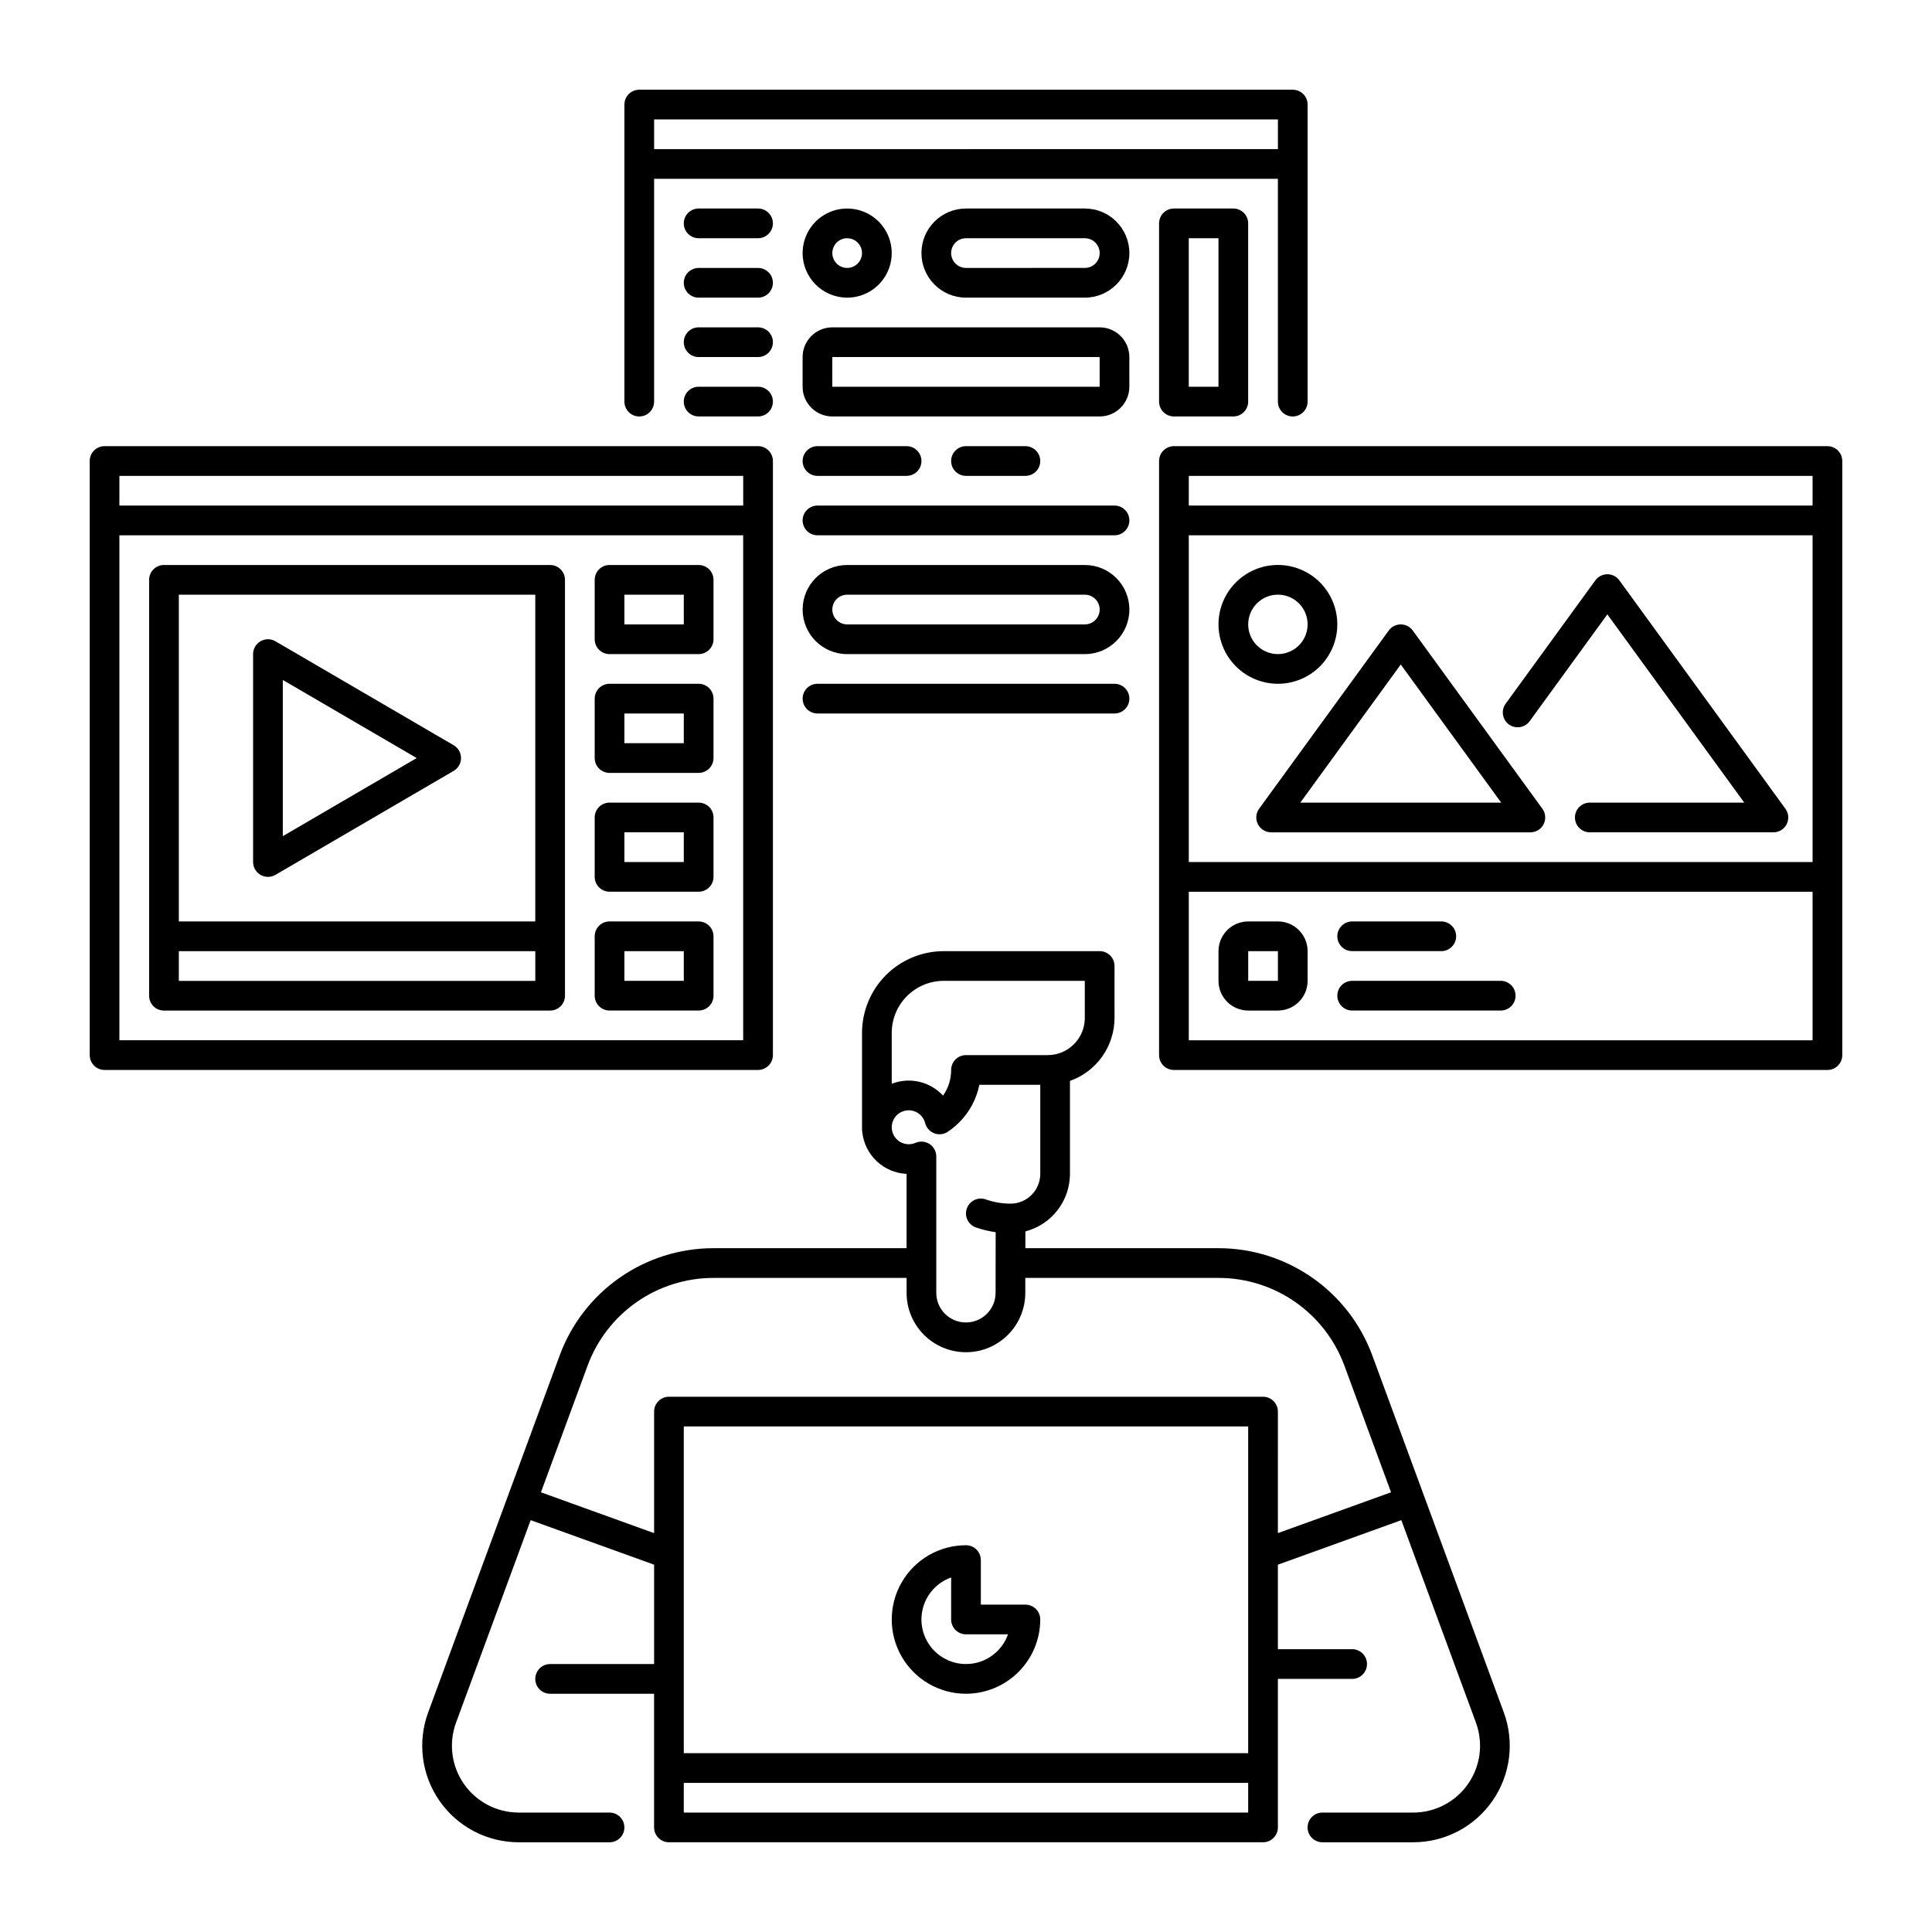 <?xml version="1.0" encoding="UTF-8"?>
<!-- Uploaded to: ICON Repo, www.svgrepo.com, Generator: ICON Repo Mixer Tools -->
<svg fill="#000000" width="800px" height="800px" version="1.1" viewBox="144 144 512 512" xmlns="http://www.w3.org/2000/svg">
 <g>
  <path d="m313.41 254.37c1.043 0 2.047-0.414 2.781-1.152 0.738-0.738 1.156-1.742 1.156-2.785v-59.039h165.31v59.039c0 2.176 1.762 3.938 3.934 3.938 2.176 0 3.938-1.762 3.938-3.938v-78.719c0-1.047-0.414-2.047-1.152-2.785s-1.742-1.152-2.785-1.152h-173.18c-2.172 0-3.938 1.762-3.938 3.938v78.719c0 1.043 0.418 2.047 1.156 2.785 0.734 0.738 1.738 1.152 2.781 1.152zm169.25-78.723v7.871l-165.31 0.004v-7.875z"/>
  <path d="m360.64 325.21c-2.172 0-3.934 1.762-3.934 3.934 0 2.176 1.762 3.938 3.934 3.938h78.723c2.172 0 3.934-1.762 3.934-3.938 0-2.172-1.762-3.934-3.934-3.934z"/>
  <path d="m507.64 503.11c-3.078-8.297-8.621-15.457-15.879-20.516-7.262-5.062-15.891-7.789-24.742-7.812h-51.289l0.008-4.453-0.004 0.004c3.379-0.875 6.371-2.844 8.508-5.598 2.137-2.758 3.301-6.144 3.309-9.633v-24.648c3.449-1.223 6.434-3.481 8.551-6.465 2.113-2.988 3.25-6.555 3.258-10.215v-13.773c0-1.047-0.414-2.047-1.152-2.785-0.738-0.738-1.742-1.152-2.785-1.152h-41.328c-5.738 0.008-11.242 2.289-15.301 6.348-4.059 4.059-6.34 9.562-6.348 15.301v25.586-0.004c0 0.246 0.023 0.492 0.066 0.73 0.652 6.078 5.637 10.777 11.742 11.066v19.691h-51.277c-8.848 0.023-17.48 2.75-24.742 7.809-7.258 5.062-12.797 12.223-15.879 20.52l-34.883 94.684v-0.004c-2.894 7.852-1.766 16.617 3.016 23.48 4.785 6.863 12.621 10.953 20.988 10.953h24.059c2.172 0 3.934-1.762 3.934-3.934 0-2.176-1.762-3.938-3.934-3.938h-24.059c-5.793 0-11.219-2.832-14.531-7.586-3.312-4.75-4.09-10.82-2.086-16.254l19.77-53.652 32.715 11.797v26.336h-27.555c-2.172 0-3.934 1.762-3.934 3.934 0 2.176 1.762 3.938 3.934 3.938h27.551v35.426h0.004c0 1.043 0.414 2.043 1.152 2.781 0.738 0.738 1.738 1.152 2.781 1.152h157.44c1.043 0 2.047-0.414 2.781-1.152 0.738-0.738 1.156-1.738 1.156-2.781v-39.363h19.68c2.172 0 3.934-1.762 3.934-3.934 0-2.176-1.762-3.938-3.934-3.938h-19.68v-22.398l32.715-11.801 19.77 53.652-0.004 0.004c2.004 5.434 1.227 11.504-2.086 16.254-3.312 4.754-8.738 7.586-14.527 7.586h-24.062c-2.172 0-3.934 1.762-3.934 3.938 0 2.172 1.762 3.934 3.934 3.934h24.062c8.363 0 16.199-4.09 20.984-10.953 4.785-6.863 5.91-15.629 3.016-23.48zm-127.32-85.398c0.008-7.606 6.168-13.77 13.773-13.777h37.391v9.84h0.004c-0.008 5.434-4.41 9.836-9.84 9.84h-21.648c-2.176 0-3.938 1.762-3.938 3.938 0.008 2.434-0.742 4.809-2.144 6.797-3.457-3.742-8.852-4.988-13.598-3.137zm0.016 25.379c-0.008-0.117-0.016-0.238-0.016-0.355 0.004-2.266 1.688-4.176 3.938-4.457 2.246-0.281 4.352 1.152 4.918 3.344 0.312 1.238 1.211 2.25 2.402 2.707 1.195 0.461 2.535 0.309 3.598-0.402 1.078-0.719 2.082-1.543 3-2.457 2.731-2.727 4.598-6.199 5.363-9.98h16.141v23.617-0.004c-0.008 4.348-3.527 7.867-7.875 7.875-2.234 0-4.453-0.379-6.559-1.121-2.051-0.727-4.301 0.348-5.023 2.398-0.727 2.051 0.348 4.301 2.398 5.023 1.703 0.594 3.457 1.02 5.242 1.266l-0.012 8.168v0.008l-0.012 7.887c0 4.34-3.516 7.856-7.856 7.856s-7.859-3.516-7.859-7.856v-36.137c0-1.328-0.668-2.566-1.781-3.293-1.109-0.727-2.512-0.844-3.727-0.312-1.336 0.574-2.863 0.473-4.109-0.277-1.242-0.746-2.051-2.047-2.172-3.496zm94.445 165.52h-149.57v-86.59h149.57zm0 15.742-149.57 0.004v-7.871h149.57zm7.871-74.062 0.004-32.207c0-1.043-0.418-2.043-1.156-2.781-0.734-0.738-1.738-1.152-2.781-1.152h-157.44c-2.172 0-3.934 1.762-3.934 3.934v32.211l-29.992-10.824 12.398-33.637h-0.004c2.523-6.789 7.055-12.645 12.992-16.785s13-6.367 20.238-6.387h51.277v3.957-0.004c0 4.172 1.652 8.176 4.602 11.125 2.949 2.953 6.949 4.609 11.121 4.613 4.172 0.004 8.172-1.652 11.125-4.602 2.949-2.949 4.609-6.949 4.613-11.121v-3.973l51.305 0.004c7.242 0.016 14.305 2.246 20.242 6.387 5.941 4.144 10.473 10 12.992 16.789l12.391 33.637z"/>
  <path d="m400 592.86c5.215-0.008 10.219-2.082 13.906-5.769 3.691-3.691 5.766-8.691 5.773-13.91 0-1.043-0.414-2.047-1.152-2.785-0.738-0.738-1.742-1.152-2.785-1.152h-11.809v-11.809c0-1.043-0.414-2.043-1.152-2.781s-1.738-1.152-2.781-1.152c-7.031 0-13.531 3.75-17.043 9.84-3.516 6.09-3.516 13.59 0 19.68 3.512 6.09 10.012 9.84 17.043 9.84zm-3.938-30.812v11.133c0 1.043 0.414 2.043 1.152 2.781 0.738 0.738 1.738 1.152 2.785 1.152h11.133c-1.352 3.824-4.57 6.688-8.523 7.582-3.957 0.895-8.094-0.301-10.961-3.168-2.867-2.867-4.062-7.004-3.164-10.957 0.895-3.953 3.754-7.172 7.578-8.523z"/>
  <path d="m348.83 423.61v-157.44c0-1.047-0.418-2.047-1.156-2.785s-1.738-1.152-2.781-1.152h-173.18c-2.176 0-3.938 1.762-3.938 3.938v157.44c0 1.047 0.414 2.047 1.152 2.785 0.738 0.738 1.738 1.152 2.785 1.152h173.18c1.043 0 2.043-0.414 2.781-1.152 0.738-0.738 1.156-1.738 1.156-2.785zm-7.871-153.5v7.871h-165.32v-7.871zm-165.32 149.57v-133.82h165.31v133.82z"/>
  <path d="m289.79 293.73h-102.34c-2.172 0-3.934 1.762-3.934 3.938v110.21c0 1.043 0.414 2.043 1.152 2.781 0.738 0.738 1.738 1.152 2.781 1.152h102.34c1.047 0 2.047-0.414 2.785-1.152 0.738-0.738 1.152-1.738 1.152-2.781v-110.21c0-1.047-0.414-2.047-1.152-2.785-0.738-0.738-1.738-1.152-2.785-1.152zm-3.938 7.871v86.594h-94.461v-86.594zm-94.461 102.34v-7.871h94.465v7.871z"/>
  <path d="m329.15 293.73h-23.613c-2.176 0-3.938 1.762-3.938 3.938v15.742c0 1.043 0.414 2.047 1.152 2.781 0.738 0.738 1.742 1.156 2.785 1.156h23.617-0.004c1.047 0 2.047-0.418 2.785-1.156 0.738-0.734 1.152-1.738 1.152-2.781v-15.742c0-1.047-0.414-2.047-1.152-2.785-0.738-0.738-1.738-1.152-2.785-1.152zm-3.938 15.742h-15.742v-7.871h15.742z"/>
  <path d="m329.15 325.21h-23.613c-2.176 0-3.938 1.762-3.938 3.934v15.746c0 1.043 0.414 2.043 1.152 2.781s1.742 1.156 2.785 1.156h23.617-0.004c1.047 0 2.047-0.418 2.785-1.156 0.738-0.738 1.152-1.738 1.152-2.781v-15.746c0-1.043-0.414-2.043-1.152-2.781-0.738-0.738-1.738-1.152-2.785-1.152zm-3.938 15.742h-15.742v-7.871h15.742z"/>
  <path d="m329.15 356.7h-23.613c-2.176 0-3.938 1.762-3.938 3.934v15.746c0 1.043 0.414 2.043 1.152 2.781 0.738 0.738 1.742 1.156 2.785 1.156h23.617-0.004c1.047 0 2.047-0.418 2.785-1.156 0.738-0.738 1.152-1.738 1.152-2.781v-15.746c0-1.043-0.414-2.043-1.152-2.781-0.738-0.738-1.738-1.152-2.785-1.152zm-3.938 15.742h-15.742v-7.871h15.742z"/>
  <path d="m329.15 388.19h-23.613c-2.176 0-3.938 1.762-3.938 3.934v15.746c0 1.043 0.414 2.043 1.152 2.781 0.738 0.738 1.742 1.152 2.785 1.152h23.617-0.004c1.047 0 2.047-0.414 2.785-1.152 0.738-0.738 1.152-1.738 1.152-2.781v-15.746c0-1.043-0.414-2.043-1.152-2.781-0.738-0.738-1.738-1.152-2.785-1.152zm-3.938 15.742h-15.742v-7.871h15.742z"/>
  <path d="m213.05 375.86c1.223 0.703 2.727 0.695 3.941-0.012l47.23-27.551 0.004-0.004c1.207-0.703 1.953-2 1.953-3.398 0-1.398-0.746-2.695-1.953-3.398l-47.23-27.551-0.004-0.004c-1.215-0.711-2.719-0.715-3.941-0.012-1.223 0.699-1.977 2.004-1.977 3.414v55.105-0.004c0 1.41 0.754 2.711 1.977 3.414zm5.894-51.664 35.484 20.699-35.484 20.699z"/>
  <path d="m628.29 262.24h-173.19c-2.172 0-3.934 1.762-3.934 3.938v157.44c0 1.047 0.414 2.047 1.152 2.785 0.738 0.738 1.738 1.152 2.781 1.152h173.19c1.043 0 2.043-0.414 2.781-1.152 0.738-0.738 1.152-1.738 1.152-2.785v-157.44c0-1.047-0.414-2.047-1.152-2.785-0.738-0.738-1.738-1.152-2.781-1.152zm-3.938 7.871v7.871h-165.31v-7.871zm0 15.742v86.594h-165.31v-86.59zm-165.31 133.83v-39.359h165.31v39.359z"/>
  <path d="m482.66 325.21c4.176 0 8.18-1.66 11.133-4.613 2.949-2.953 4.609-6.957 4.609-11.133s-1.66-8.18-4.609-11.133c-2.953-2.949-6.957-4.609-11.133-4.609s-8.18 1.66-11.133 4.609c-2.953 2.953-4.613 6.957-4.613 11.133 0.004 4.176 1.664 8.176 4.617 11.129s6.953 4.613 11.129 4.617zm0-23.617c3.184 0 6.055 1.918 7.269 4.859 1.219 2.941 0.547 6.328-1.703 8.578-2.254 2.254-5.641 2.926-8.582 1.707s-4.859-4.09-4.859-7.273c0.008-4.344 3.527-7.867 7.875-7.871z"/>
  <path d="m543.88 335.99c1.758 1.277 4.219 0.887 5.496-0.867l20.59-28.312 36.281 49.891h-40.934c-2.176 0-3.938 1.762-3.938 3.934 0 2.176 1.762 3.938 3.938 3.938h48.66-0.004c1.48 0 2.836-0.828 3.508-2.148 0.676-1.32 0.547-2.906-0.324-4.102l-44.004-60.516c-0.738-1.02-1.922-1.625-3.184-1.625-1.258 0-2.441 0.605-3.184 1.625l-23.773 32.688v-0.004c-1.277 1.758-0.887 4.219 0.871 5.5z"/>
  <path d="m477.36 362.43c0.672 1.316 2.027 2.148 3.508 2.148h68.699c1.48 0 2.836-0.832 3.508-2.148 0.672-1.32 0.547-2.906-0.324-4.102l-34.352-47.23v-0.004c-0.738-1.02-1.922-1.621-3.184-1.621-1.258 0-2.441 0.602-3.184 1.621l-34.352 47.23v0.004c-0.867 1.195-0.992 2.781-0.32 4.102zm37.855-42.328 26.621 36.605h-53.242z"/>
  <path d="m482.66 388.19h-7.875c-4.344 0.004-7.867 3.527-7.871 7.871v7.871c0.004 4.348 3.527 7.867 7.871 7.871h7.875c4.344-0.004 7.867-3.523 7.871-7.871v-7.871c-0.004-4.344-3.527-7.867-7.871-7.871zm0 15.742h-7.871v-7.871h7.871z"/>
  <path d="m502.34 396.06h23.617-0.004c2.176 0 3.938-1.762 3.938-3.938 0-2.172-1.762-3.934-3.938-3.934h-23.613c-2.176 0-3.938 1.762-3.938 3.934 0 2.176 1.762 3.938 3.938 3.938z"/>
  <path d="m541.7 403.93h-39.359c-2.176 0-3.938 1.762-3.938 3.938 0 2.172 1.762 3.934 3.938 3.934h39.359c2.172 0 3.938-1.762 3.938-3.934 0-2.176-1.766-3.938-3.938-3.938z"/>
  <path d="m431.49 199.26h-31.488c-6.523 0-11.809 5.285-11.809 11.809 0 6.519 5.285 11.809 11.809 11.809h31.488c6.519 0 11.805-5.289 11.805-11.809 0-6.523-5.285-11.809-11.805-11.809zm0 15.742-31.488 0.004c-2.176 0-3.938-1.766-3.938-3.938 0-2.176 1.762-3.938 3.938-3.938h31.488c2.172 0 3.934 1.762 3.934 3.938 0 2.172-1.762 3.938-3.934 3.938z"/>
  <path d="m431.49 293.73h-62.977c-6.523 0-11.809 5.285-11.809 11.809 0 6.519 5.285 11.809 11.809 11.809h62.977c6.519 0 11.805-5.289 11.805-11.809 0-6.523-5.285-11.809-11.805-11.809zm0 15.742h-62.977c-2.176 0-3.938-1.762-3.938-3.934 0-2.176 1.762-3.938 3.938-3.938h62.977c2.172 0 3.934 1.762 3.934 3.938 0 2.172-1.762 3.934-3.934 3.934z"/>
  <path d="m368.51 222.88c4.773 0 9.082-2.879 10.906-7.289 1.828-4.414 0.82-9.492-2.559-12.871-3.375-3.375-8.457-4.387-12.867-2.559-4.414 1.828-7.289 6.133-7.289 10.91 0.008 6.519 5.289 11.801 11.809 11.809zm0-15.742v-0.004c1.59 0 3.027 0.961 3.637 2.43 0.609 1.473 0.27 3.164-0.855 4.289-1.125 1.129-2.816 1.465-4.289 0.855-1.469-0.609-2.43-2.047-2.43-3.637 0-2.176 1.762-3.938 3.938-3.938z"/>
  <path d="m443.29 238.62c-0.004-4.344-3.523-7.867-7.871-7.871h-70.848c-4.344 0.004-7.867 3.527-7.871 7.871v7.871c0.004 4.348 3.527 7.867 7.871 7.875h70.848c4.348-0.008 7.867-3.527 7.871-7.875zm-78.719 7.871v-7.871h70.848v7.871z"/>
  <path d="m360.64 270.11h23.617c2.176 0 3.938-1.762 3.938-3.934 0-2.176-1.762-3.938-3.938-3.938h-23.617c-2.172 0-3.934 1.762-3.934 3.938 0 2.172 1.762 3.934 3.934 3.934z"/>
  <path d="m439.36 277.98h-78.723c-2.172 0-3.934 1.766-3.934 3.938 0 2.176 1.762 3.938 3.934 3.938h78.723c2.172 0 3.934-1.762 3.934-3.938 0-2.172-1.762-3.938-3.934-3.938z"/>
  <path d="m415.74 270.11c2.176 0 3.938-1.762 3.938-3.934 0-2.176-1.762-3.938-3.938-3.938h-15.742c-2.176 0-3.938 1.762-3.938 3.938 0 2.172 1.762 3.934 3.938 3.934z"/>
  <path d="m344.89 199.26h-15.746c-2.172 0-3.934 1.762-3.934 3.938 0 2.172 1.762 3.934 3.934 3.934h15.746c2.172 0 3.938-1.762 3.938-3.934 0-2.176-1.766-3.938-3.938-3.938z"/>
  <path d="m344.89 215.01h-15.746c-2.172 0-3.934 1.762-3.934 3.934 0 2.176 1.762 3.938 3.934 3.938h15.746c2.172 0 3.938-1.762 3.938-3.938 0-2.172-1.766-3.934-3.938-3.934z"/>
  <path d="m344.89 230.75h-15.746c-2.172 0-3.934 1.762-3.934 3.938 0 2.172 1.762 3.934 3.934 3.934h15.746c2.172 0 3.938-1.762 3.938-3.934 0-2.176-1.766-3.938-3.938-3.938z"/>
  <path d="m344.89 246.49h-15.746c-2.172 0-3.934 1.766-3.934 3.938 0 2.176 1.762 3.938 3.934 3.938h15.746c2.172 0 3.938-1.762 3.938-3.938 0-2.172-1.766-3.938-3.938-3.938z"/>
  <path d="m455.1 199.26c-2.172 0-3.934 1.762-3.934 3.938v47.23c0 1.043 0.414 2.047 1.152 2.785 0.738 0.738 1.738 1.152 2.781 1.152h15.746c1.043 0 2.043-0.414 2.781-1.152 0.738-0.738 1.152-1.742 1.152-2.785v-47.23c0-1.047-0.414-2.047-1.152-2.785-0.738-0.738-1.738-1.152-2.781-1.152zm11.809 47.23h-7.871v-39.359h7.871z"/>
 </g>
</svg>